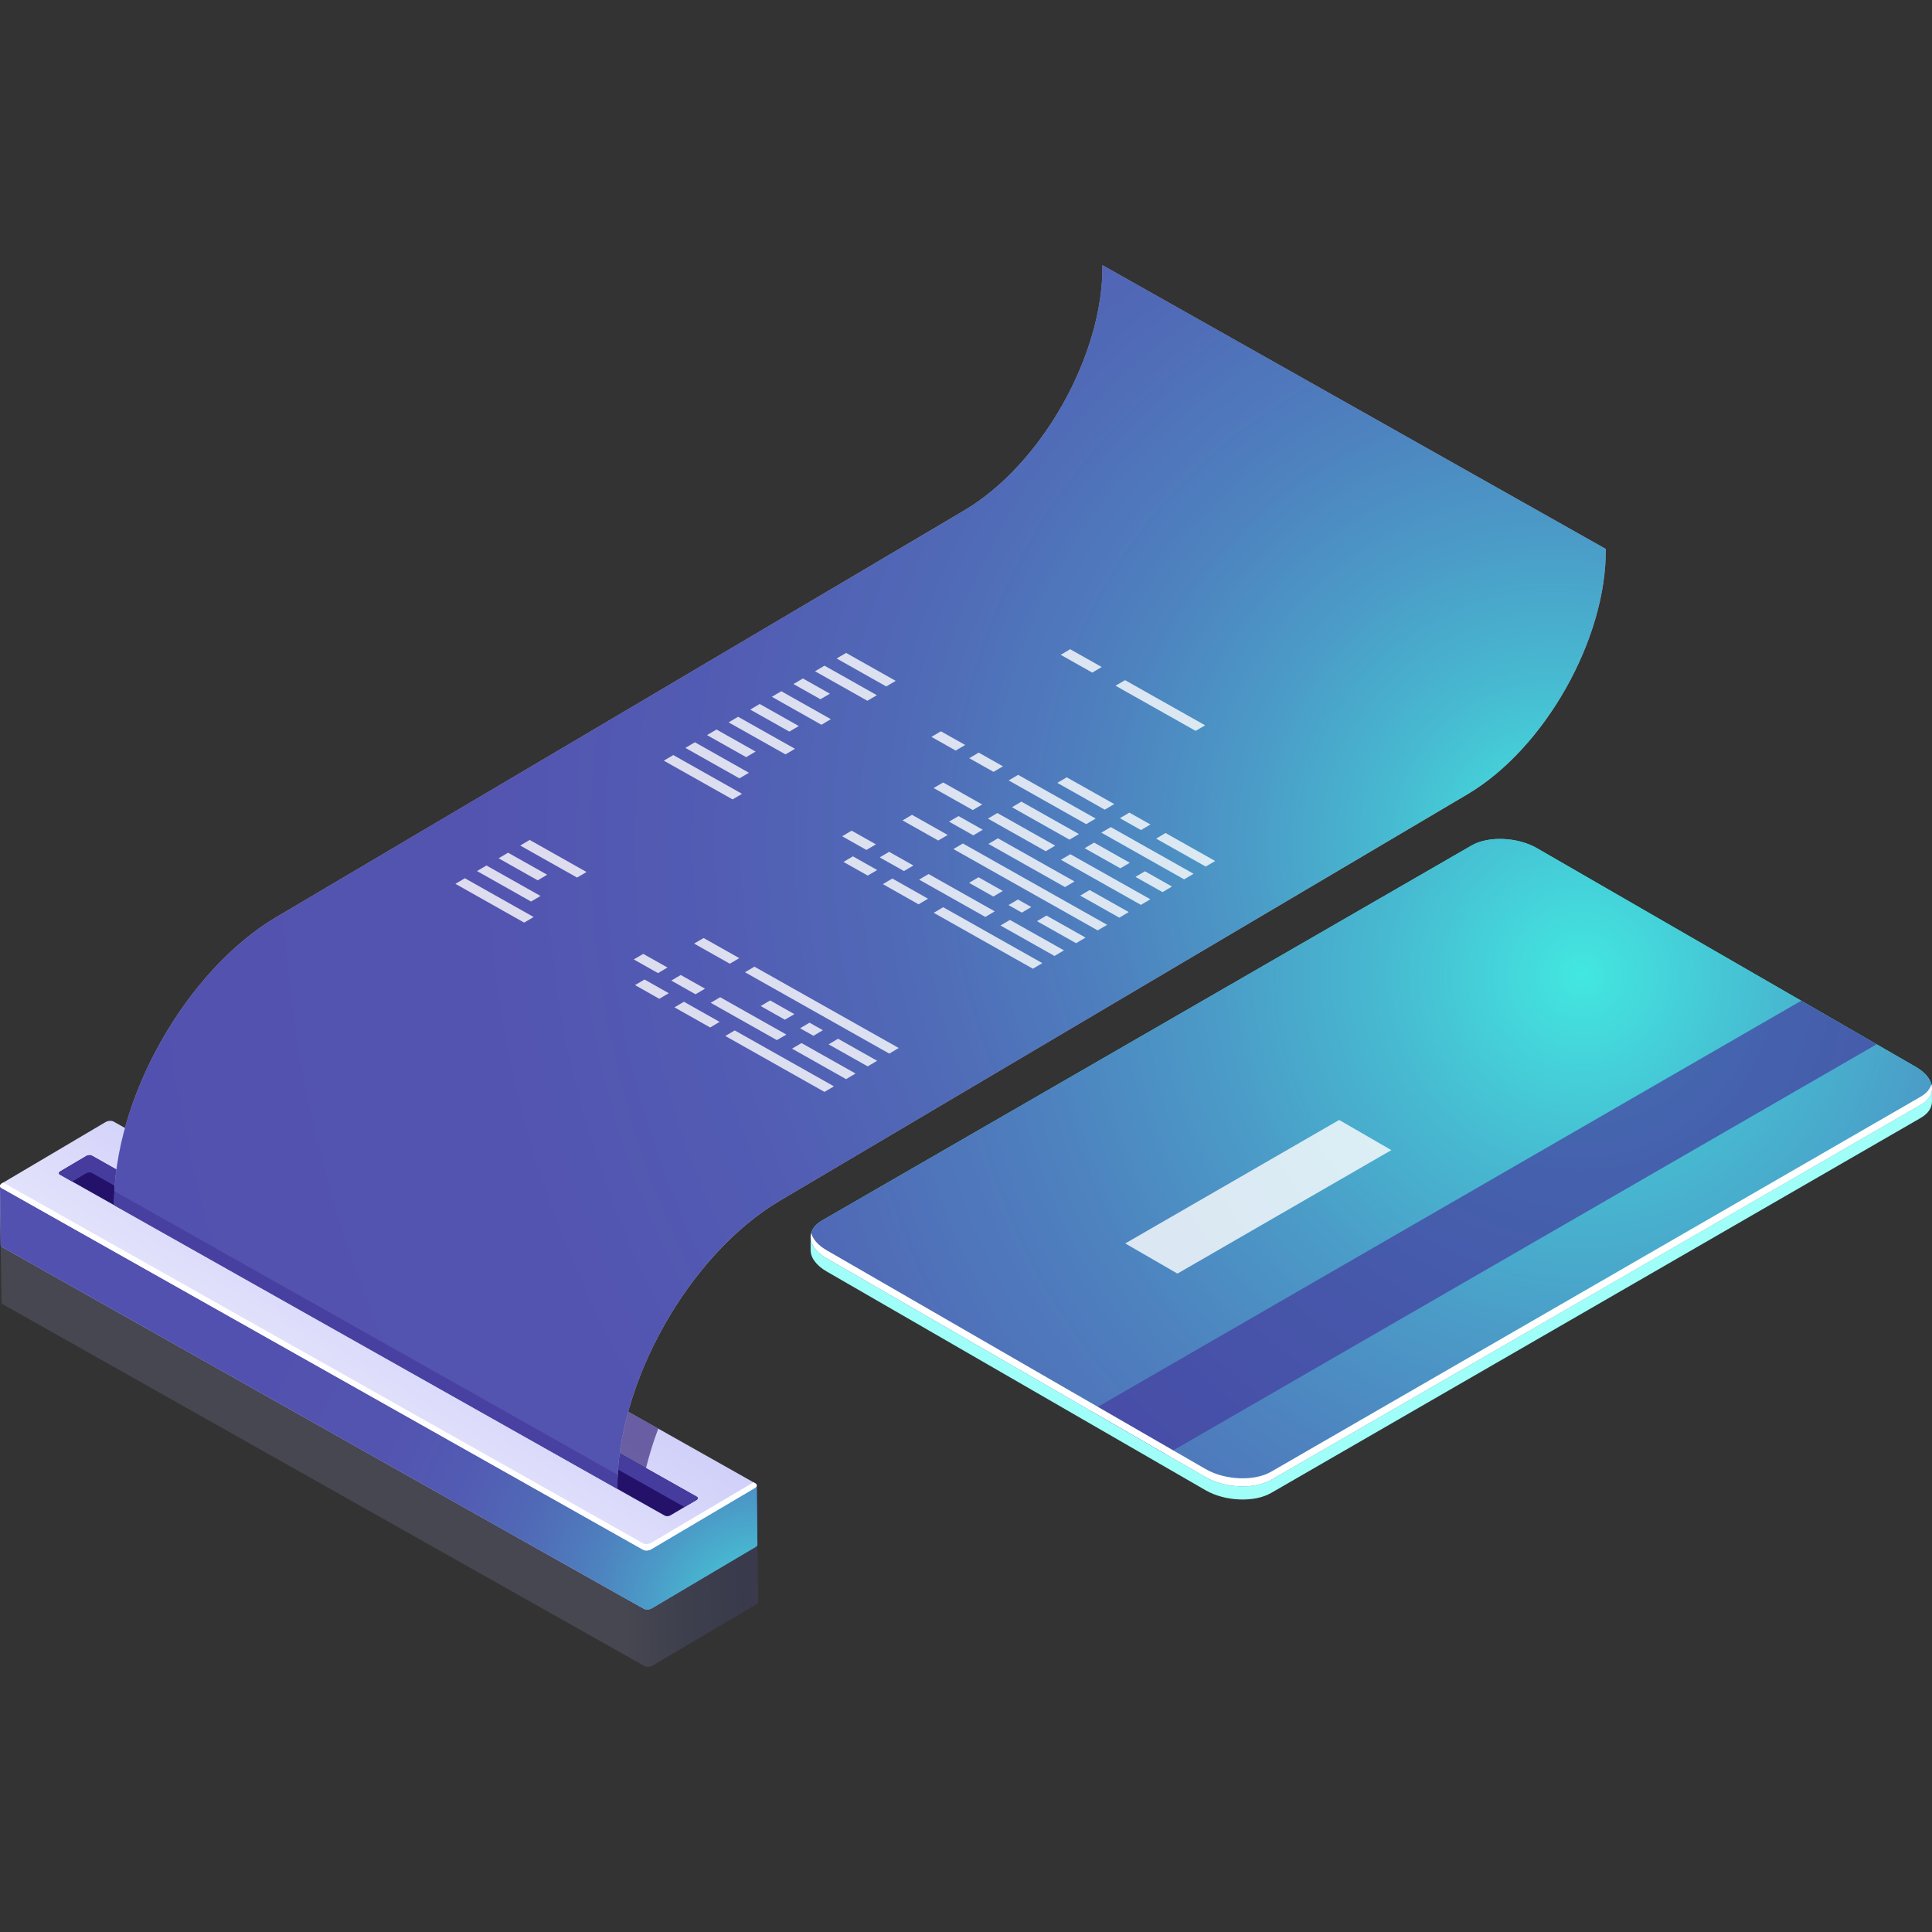 <?xml version="1.0" encoding="utf-8"?>
<!-- Generator: Adobe Illustrator 16.0.0, SVG Export Plug-In . SVG Version: 6.00 Build 0)  -->
<!DOCTYPE svg PUBLIC "-//W3C//DTD SVG 1.1//EN" "http://www.w3.org/Graphics/SVG/1.1/DTD/svg11.dtd">
<svg version="1.1" id="Layer_1" xmlns="http://www.w3.org/2000/svg" xmlns:xlink="http://www.w3.org/1999/xlink" x="0px" y="0px"
	 width="100px" height="100px" viewBox="0 0 100 100" enable-background="new 0 0 100 100" xml:space="preserve">
<rect x="0" y="0" width="100" height="100" fill="#333333" stroke="none"/>
<g>
	<path fill="#9FFFF8" d="M41.957,64.01l0.437-0.057c0.045-0.033,0.096-0.066,0.15-0.099l33.623-19.411
		c0.868-0.503,2.387-0.439,3.388,0.14L99.17,55.908c0.262,0.15,0.462,0.322,0.6,0.502l0.229-0.068v0.678l-0.001,0.001
		c-0.003,0.317-0.191,0.618-0.585,0.844L65.79,77.277c-0.867,0.5-2.386,0.438-3.389-0.142L42.789,65.812
		c-0.561-0.323-0.844-0.74-0.831-1.131h-0.001V64.01z"/>
	<path fill="#42E8E0" d="M65.79,76.598l33.623-19.415c0.868-0.5,0.761-1.376-0.243-1.955L79.554,43.903
		c-1.001-0.58-2.52-0.643-3.388-0.14L42.543,63.175c-0.867,0.501-0.761,1.377,0.245,1.956l19.613,11.324
		C63.404,77.034,64.923,77.098,65.79,76.598z"/>
	<radialGradient id="SVGID_1_" cx="81.866" cy="50.477" r="90.88" gradientUnits="userSpaceOnUse">
		<stop  offset="0" style="stop-color:#42E8E0"/>
		<stop  offset="0.017" style="stop-color:#43E0DE"/>
		<stop  offset="0.112" style="stop-color:#47BAD1"/>
		<stop  offset="0.214" style="stop-color:#4B9AC7"/>
		<stop  offset="0.324" style="stop-color:#4E7FBE"/>
		<stop  offset="0.443" style="stop-color:#506BB7"/>
		<stop  offset="0.578" style="stop-color:#525CB3"/>
		<stop  offset="0.739" style="stop-color:#5354B0"/>
		<stop  offset="1" style="stop-color:#5351AF"/>
	</radialGradient>
	<path fill="url(#SVGID_1_)" d="M65.79,76.598l33.623-19.415c0.868-0.5,0.761-1.376-0.243-1.955L79.554,43.903
		c-1.001-0.58-2.52-0.643-3.388-0.14L42.543,63.175c-0.867,0.501-0.761,1.377,0.245,1.956l19.613,11.324
		C63.404,77.034,64.923,77.098,65.79,76.598z"/>
	<polygon opacity="0.7" fill="#453C9E" points="60.364,75.28 97.135,54.052 93.231,51.798 56.462,73.026 	"/>
	<path fill="#FFFFFF" d="M99.413,56.766L65.79,76.178c-0.867,0.503-2.386,0.439-3.389-0.14L42.789,64.714
		c-0.449-0.259-0.719-0.577-0.8-0.895c-0.12,0.441,0.15,0.938,0.8,1.312l19.613,11.324c1.003,0.579,2.521,0.643,3.389,0.143
		l33.623-19.415c0.48-0.276,0.661-0.669,0.557-1.062C99.903,56.363,99.721,56.588,99.413,56.766z"/>
	<polygon opacity="0.8" fill="#FFFFFF" points="60.944,65.921 72.016,59.53 69.314,57.969 58.243,64.36 	"/>
	<g opacity="0.15">
		
			<linearGradient id="SVGID_2_" gradientUnits="userSpaceOnUse" x1="3263.505" y1="863.196" x2="3280.971" y2="831.745" gradientTransform="matrix(-0.509 -0.861 0.861 -0.509 957.939 3323.338)">
			<stop  offset="0" style="stop-color:#5761D7"/>
			<stop  offset="0.04" style="stop-color:#5C66D9"/>
			<stop  offset="0.087" style="stop-color:#6A73DF"/>
			<stop  offset="0.137" style="stop-color:#8289E8"/>
			<stop  offset="0.19" style="stop-color:#A3A7F5"/>
			<stop  offset="0.224" style="stop-color:#BCBEFF"/>
		</linearGradient>
		<path fill="url(#SVGID_2_)" d="M0.042,64.362l0.035,3.04l0,0c0,0.041,0.022,0.08,0.073,0.11l33.207,18.722
			c0.109,0.06,0.296,0.051,0.42-0.022l5.366-3.172c0.059-0.034,0.092-0.079,0.098-0.121v0.001v-0.003c0.003-0.003,0-0.007,0-0.01
			l-0.032-3.07l-2.604,1.515L5.963,64.076c-0.109-0.063-0.297-0.053-0.421,0.022l-1.841,1.087L0.042,64.362z"/>
		
			<linearGradient id="SVGID_3_" gradientUnits="userSpaceOnUse" x1="3284.961" y1="863.307" x2="3273.336" y2="840.58" gradientTransform="matrix(-0.509 -0.861 0.861 -0.509 957.939 3323.338)">
			<stop  offset="0" style="stop-color:#C0BFF6"/>
			<stop  offset="0.294" style="stop-color:#C5C4F7"/>
			<stop  offset="0.64" style="stop-color:#D3D2F9"/>
			<stop  offset="1" style="stop-color:#E9E9FD"/>
		</linearGradient>
		<path fill="url(#SVGID_3_)" d="M5.927,61.02l33.207,18.723c0.111,0.06,0.099,0.17-0.026,0.242l-5.366,3.171
			c-0.124,0.073-0.312,0.083-0.419,0.021L0.115,64.456c-0.109-0.061-0.096-0.171,0.026-0.243l5.366-3.171
			C5.631,60.969,5.819,60.959,5.927,61.02z"/>
	</g>
	<g>
		<g>
			<g>
				
					<linearGradient id="SVGID_4_" gradientUnits="userSpaceOnUse" x1="3266.077" y1="864.669" x2="3283.544" y2="833.218" gradientTransform="matrix(-0.509 -0.861 0.861 -0.509 957.939 3323.338)">
					<stop  offset="0" style="stop-color:#5761D7"/>
					<stop  offset="0.04" style="stop-color:#5C66D9"/>
					<stop  offset="0.087" style="stop-color:#6A73DF"/>
					<stop  offset="0.137" style="stop-color:#8289E8"/>
					<stop  offset="0.19" style="stop-color:#A3A7F5"/>
					<stop  offset="0.224" style="stop-color:#BCBEFF"/>
				</linearGradient>
				<path fill="url(#SVGID_4_)" d="M0.001,61.396l0.035,3.041l0.002-0.001c-0.002,0.042,0.02,0.082,0.071,0.111l33.207,18.721
					c0.111,0.062,0.298,0.052,0.423-0.021l5.365-3.171c0.059-0.035,0.091-0.079,0.097-0.121h0.002v-0.003
					c0.001-0.002,0-0.005,0-0.008l-0.034-3.072l-2.604,1.514L5.924,61.111c-0.111-0.061-0.298-0.052-0.423,0.022l-1.839,1.089
					L0.001,61.396z"/>
				
					<radialGradient id="SVGID_5_" cx="3255.32" cy="857.788" r="29.022" gradientTransform="matrix(-0.509 -0.861 0.861 -0.509 957.939 3323.338)" gradientUnits="userSpaceOnUse">
					<stop  offset="0" style="stop-color:#42E8E0"/>
					<stop  offset="0.017" style="stop-color:#43E0DE"/>
					<stop  offset="0.112" style="stop-color:#47BAD1"/>
					<stop  offset="0.214" style="stop-color:#4B9AC7"/>
					<stop  offset="0.324" style="stop-color:#4E7FBE"/>
					<stop  offset="0.443" style="stop-color:#506BB7"/>
					<stop  offset="0.578" style="stop-color:#525CB3"/>
					<stop  offset="0.739" style="stop-color:#5354B0"/>
					<stop  offset="1" style="stop-color:#5351AF"/>
				</radialGradient>
				<path fill="url(#SVGID_5_)" d="M0.001,61.396l0.035,3.041l0.002-0.001c-0.002,0.042,0.02,0.082,0.071,0.111l33.207,18.721
					c0.111,0.062,0.298,0.052,0.423-0.021l5.365-3.171c0.059-0.035,0.091-0.079,0.097-0.121h0.002v-0.003
					c0.001-0.002,0-0.005,0-0.008l-0.034-3.072l-2.604,1.514L5.924,61.111c-0.111-0.061-0.298-0.052-0.423,0.022l-1.839,1.089
					L0.001,61.396z"/>
				
					<linearGradient id="SVGID_6_" gradientUnits="userSpaceOnUse" x1="3287.537" y1="864.787" x2="3275.907" y2="842.053" gradientTransform="matrix(-0.509 -0.861 0.861 -0.509 957.939 3323.338)">
					<stop  offset="0" style="stop-color:#C0BFF6"/>
					<stop  offset="0.294" style="stop-color:#C5C4F7"/>
					<stop  offset="0.64" style="stop-color:#D3D2F9"/>
					<stop  offset="1" style="stop-color:#E9E9FD"/>
				</linearGradient>
				<path fill="url(#SVGID_6_)" d="M5.887,58.056l33.208,18.721c0.108,0.062,0.097,0.17-0.028,0.244l-5.364,3.17
					c-0.125,0.074-0.312,0.084-0.42,0.022L0.074,61.491c-0.109-0.062-0.096-0.17,0.028-0.242l5.364-3.172
					C5.59,58.004,5.778,57.994,5.887,58.056z"/>
				<path fill="#FFFFFF" d="M39.094,76.776l-0.093-0.052l-5.299,3.134c-0.125,0.073-0.312,0.083-0.42,0.021L0.167,61.211
					l-0.064,0.038c-0.125,0.072-0.137,0.181-0.028,0.242l33.208,18.722c0.108,0.062,0.296,0.052,0.42-0.022l5.364-3.17
					C39.191,76.946,39.203,76.838,39.094,76.776z"/>
				<path opacity="0.6" fill="#24126A" d="M7.118,62.618l26.091,14.438c0.186-1.031,0.475-2.079,0.864-3.11L8.026,59.263
					C7.605,60.376,7.299,61.507,7.118,62.618z"/>
				<path fill="#24126A" d="M4.755,59.818l31.312,17.654c0.075,0.04,0.066,0.116-0.018,0.166L34.7,78.436
					c-0.083,0.05-0.213,0.057-0.287,0.016L3.101,60.797C3.026,60.755,3.035,60.68,3.12,60.63l1.349-0.796
					C4.552,59.784,4.681,59.777,4.755,59.818z"/>
				<path fill="#453C9E" d="M3.101,60.797l0.636,0.359l0.729-0.431c0.084-0.05,0.214-0.057,0.287-0.016l30.676,17.295l0.621-0.366
					c0.083-0.05,0.093-0.126,0.018-0.166L4.755,59.818c-0.074-0.041-0.203-0.034-0.287,0.016L3.12,60.63
					C3.035,60.68,3.026,60.755,3.101,60.797z"/>
			</g>
			
				<linearGradient id="SVGID_7_" gradientUnits="userSpaceOnUse" x1="3304.464" y1="912.671" x2="3268.033" y2="848.119" gradientTransform="matrix(-0.509 -0.861 0.861 -0.509 957.939 3323.338)">
				<stop  offset="0" style="stop-color:#C0BFF6"/>
				<stop  offset="0.117" style="stop-color:#D0CFF9"/>
				<stop  offset="0.263" style="stop-color:#E9E9FD"/>
				<stop  offset="0.514" style="stop-color:#C0BFF6"/>
				<stop  offset="0.622" style="stop-color:#D0CFF9"/>
				<stop  offset="0.755" style="stop-color:#E9E9FD"/>
				<stop  offset="1" style="stop-color:#C0BFF6"/>
			</linearGradient>
			<path opacity="0.7" fill="url(#SVGID_7_)" d="M83.114,28.413L57.063,13.726l0,0c0.048,4.648-3.156,10.331-7.157,12.696
				L14.322,47.457c-4.704,2.78-8.471,9.461-8.414,14.923l0,0l26.049,14.685l0,0c-0.056-5.462,3.71-12.144,8.414-14.921
				l35.587-21.036C79.958,38.744,83.161,33.06,83.114,28.413L83.114,28.413z"/>
			
				<radialGradient id="SVGID_8_" cx="3269.219" cy="913.447" r="75.644" gradientTransform="matrix(-0.509 -0.861 0.861 -0.509 957.939 3323.338)" gradientUnits="userSpaceOnUse">
				<stop  offset="0" style="stop-color:#42E8E0"/>
				<stop  offset="0.017" style="stop-color:#43E0DE"/>
				<stop  offset="0.112" style="stop-color:#47BAD1"/>
				<stop  offset="0.214" style="stop-color:#4B9AC7"/>
				<stop  offset="0.324" style="stop-color:#4E7FBE"/>
				<stop  offset="0.443" style="stop-color:#506BB7"/>
				<stop  offset="0.578" style="stop-color:#525CB3"/>
				<stop  offset="0.739" style="stop-color:#5354B0"/>
				<stop  offset="1" style="stop-color:#5351AF"/>
			</radialGradient>
			<path fill="url(#SVGID_8_)" d="M83.114,28.413L57.063,13.726l0,0c0.048,4.648-3.156,10.331-7.157,12.696L14.322,47.457
				c-4.704,2.78-8.471,9.461-8.414,14.923l0,0l26.049,14.685l0,0c-0.056-5.462,3.71-12.144,8.414-14.921l35.587-21.036
				C79.958,38.744,83.161,33.06,83.114,28.413L83.114,28.413z"/>
			<path opacity="0.8" fill="#453C9E" d="M5.908,62.38l26.049,14.685c-0.002-0.239,0.004-0.482,0.017-0.727h-0.001L5.924,61.654
				C5.912,61.897,5.905,62.141,5.908,62.38z"/>
		</g>
		<g opacity="0.8">
			<polygon fill="#FFFFFF" points="48.819,46.957 53.951,49.852 53.462,50.141 48.33,47.247 			"/>
			<polygon fill="#FFFFFF" points="46.187,45.473 48.034,46.517 47.544,46.807 45.697,45.763 			"/>
			<polygon fill="#FFFFFF" points="44.148,44.324 45.403,45.033 44.913,45.32 43.658,44.613 			"/>
			<polygon fill="#FFFFFF" points="52.272,47.614 55.07,49.19 54.58,49.48 51.784,47.903 			"/>
			<polygon fill="#FFFFFF" points="48.061,45.24 51.488,47.171 51,47.461 47.573,45.529 			"/>
			<polygon fill="#FFFFFF" points="46.021,44.09 47.277,44.798 46.789,45.086 45.532,44.378 			"/>
			<polygon fill="#FFFFFF" points="44.08,42.995 45.336,43.703 44.846,43.993 43.591,43.285 			"/>
			<polygon fill="#FFFFFF" points="54.164,47.389 56.188,48.529 55.698,48.819 53.674,47.679 			"/>
			<polygon fill="#FFFFFF" points="52.688,46.558 53.38,46.947 52.89,47.236 52.199,46.847 			"/>
			<polygon fill="#FFFFFF" points="50.648,45.407 51.903,46.115 51.415,46.404 50.159,45.696 			"/>
			<polygon fill="#FFFFFF" points="49.838,43.658 57.306,47.869 56.816,48.157 49.348,43.947 			"/>
			<polygon fill="#FFFFFF" points="47.205,42.174 49.053,43.217 48.563,43.505 46.715,42.464 			"/>
			<polygon fill="#FFFFFF" points="56.399,46.068 58.424,47.208 57.935,47.498 55.911,46.357 			"/>
			<polygon fill="#FFFFFF" points="51.651,43.39 55.616,45.625 55.126,45.915 51.162,43.68 			"/>
			<polygon fill="#FFFFFF" points="49.613,42.24 50.867,42.947 50.377,43.237 49.123,42.528 			"/>
			<polygon fill="#FFFFFF" points="55.401,44.214 59.542,46.546 59.053,46.836 54.912,44.502 			"/>
			<polygon fill="#FFFFFF" points="51.623,42.082 54.618,43.771 54.128,44.059 51.135,42.372 			"/>
			<polygon fill="#FFFFFF" points="48.817,40.5 50.839,41.64 50.351,41.929 48.326,40.789 			"/>
			<polygon fill="#FFFFFF" points="59.262,45.097 60.66,45.886 60.172,46.176 58.771,45.387 			"/>
			<polygon fill="#FFFFFF" points="56.629,43.613 58.478,44.657 57.988,44.944 56.141,43.903 			"/>
			<polygon fill="#FFFFFF" points="52.867,41.493 55.846,43.171 55.356,43.46 52.38,41.782 			"/>
			<polygon fill="#FFFFFF" points="57.495,42.811 61.778,45.225 61.289,45.515 57.005,43.098 			"/>
			<polygon fill="#FFFFFF" points="52.698,40.106 56.711,42.368 56.223,42.658 52.208,40.394 			"/>
			<polygon fill="#FFFFFF" points="50.657,38.955 51.913,39.664 51.424,39.951 50.168,39.244 			"/>
			<polygon fill="#FFFFFF" points="48.701,37.852 49.957,38.559 49.466,38.849 48.211,38.14 			"/>
			<polygon fill="#FFFFFF" points="60.329,43.117 62.897,44.565 62.407,44.853 59.842,43.407 			"/>
			<polygon fill="#FFFFFF" points="38.408,41.088 34.849,39.082 34.359,39.372 37.918,41.377 			"/>
			<polygon fill="#FFFFFF" points="38.764,39.998 35.968,38.42 35.477,38.711 38.273,40.288 			"/>
			<polygon fill="#FFFFFF" points="39.109,38.901 37.085,37.759 36.595,38.049 38.62,39.189 			"/>
			<polygon fill="#FFFFFF" points="41.147,38.757 38.203,37.1 37.713,37.39 40.658,39.047 			"/>
			<polygon fill="#FFFFFF" points="41.345,37.579 39.321,36.438 38.832,36.728 40.856,37.868 			"/>
			<polygon fill="#FFFFFF" points="43.005,37.224 40.439,35.778 39.951,36.066 42.517,37.514 			"/>
			<polygon fill="#FFFFFF" points="42.957,35.906 41.558,35.117 41.069,35.406 42.466,36.193 			"/>
			<polygon fill="#FFFFFF" points="45.387,35.983 42.676,34.455 42.186,34.745 44.896,36.272 			"/>
			<polygon fill="#FFFFFF" points="46.361,35.241 43.794,33.795 43.304,34.083 45.872,35.531 			"/>
			<polygon fill="#FFFFFF" points="58.456,42.06 59.546,42.674 59.058,42.964 57.965,42.349 			"/>
			<polygon fill="#FFFFFF" points="55.214,40.234 57.672,41.618 57.182,41.908 54.725,40.521 			"/>
			<polygon fill="#FFFFFF" points="58.232,35.205 62.377,37.542 61.886,37.83 57.74,35.493 			"/>
			<polygon fill="#FFFFFF" points="55.391,33.603 57.025,34.524 56.535,34.814 54.902,33.893 			"/>
		</g>
		<g opacity="0.8">
			<polygon fill="#FFFFFF" points="38.031,53.335 43.165,56.228 42.674,56.517 37.542,53.622 			"/>
			<polygon fill="#FFFFFF" points="35.4,51.851 37.247,52.892 36.759,53.182 34.91,52.139 			"/>
			<polygon fill="#FFFFFF" points="33.36,50.699 34.615,51.408 34.126,51.698 32.87,50.988 			"/>
			<polygon fill="#FFFFFF" points="41.486,53.989 44.283,55.565 43.792,55.856 40.996,54.278 			"/>
			<polygon fill="#FFFFFF" points="37.276,51.616 40.702,53.549 40.211,53.836 36.785,51.905 			"/>
			<polygon fill="#FFFFFF" points="35.234,50.466 36.492,51.173 36,51.463 34.747,50.755 			"/>
			<polygon fill="#FFFFFF" points="33.294,49.372 34.549,50.079 34.06,50.368 32.804,49.66 			"/>
			<polygon fill="#FFFFFF" points="43.377,53.765 45.401,54.906 44.912,55.195 42.887,54.055 			"/>
			<polygon fill="#FFFFFF" points="41.901,52.933 42.593,53.323 42.104,53.612 41.412,53.223 			"/>
			<polygon fill="#FFFFFF" points="39.862,51.782 41.117,52.491 40.626,52.78 39.372,52.073 			"/>
			<polygon fill="#FFFFFF" points="39.049,50.035 46.518,54.244 46.03,54.535 38.56,50.323 			"/>
			<polygon fill="#FFFFFF" points="36.419,48.552 38.266,49.593 37.776,49.882 35.927,48.839 			"/>
			<polygon fill="#FFFFFF" points="27.621,47.464 24.061,45.458 23.573,45.748 27.131,47.754 			"/>
			<polygon fill="#FFFFFF" points="27.977,46.375 25.179,44.798 24.691,45.086 27.487,46.663 			"/>
			<polygon fill="#FFFFFF" points="28.321,45.276 26.298,44.136 25.808,44.425 27.832,45.566 			"/>
			<polygon fill="#FFFFFF" points="30.359,45.135 27.416,43.475 26.926,43.765 29.87,45.423 			"/>
		</g>
	</g>
</g>
</svg>
